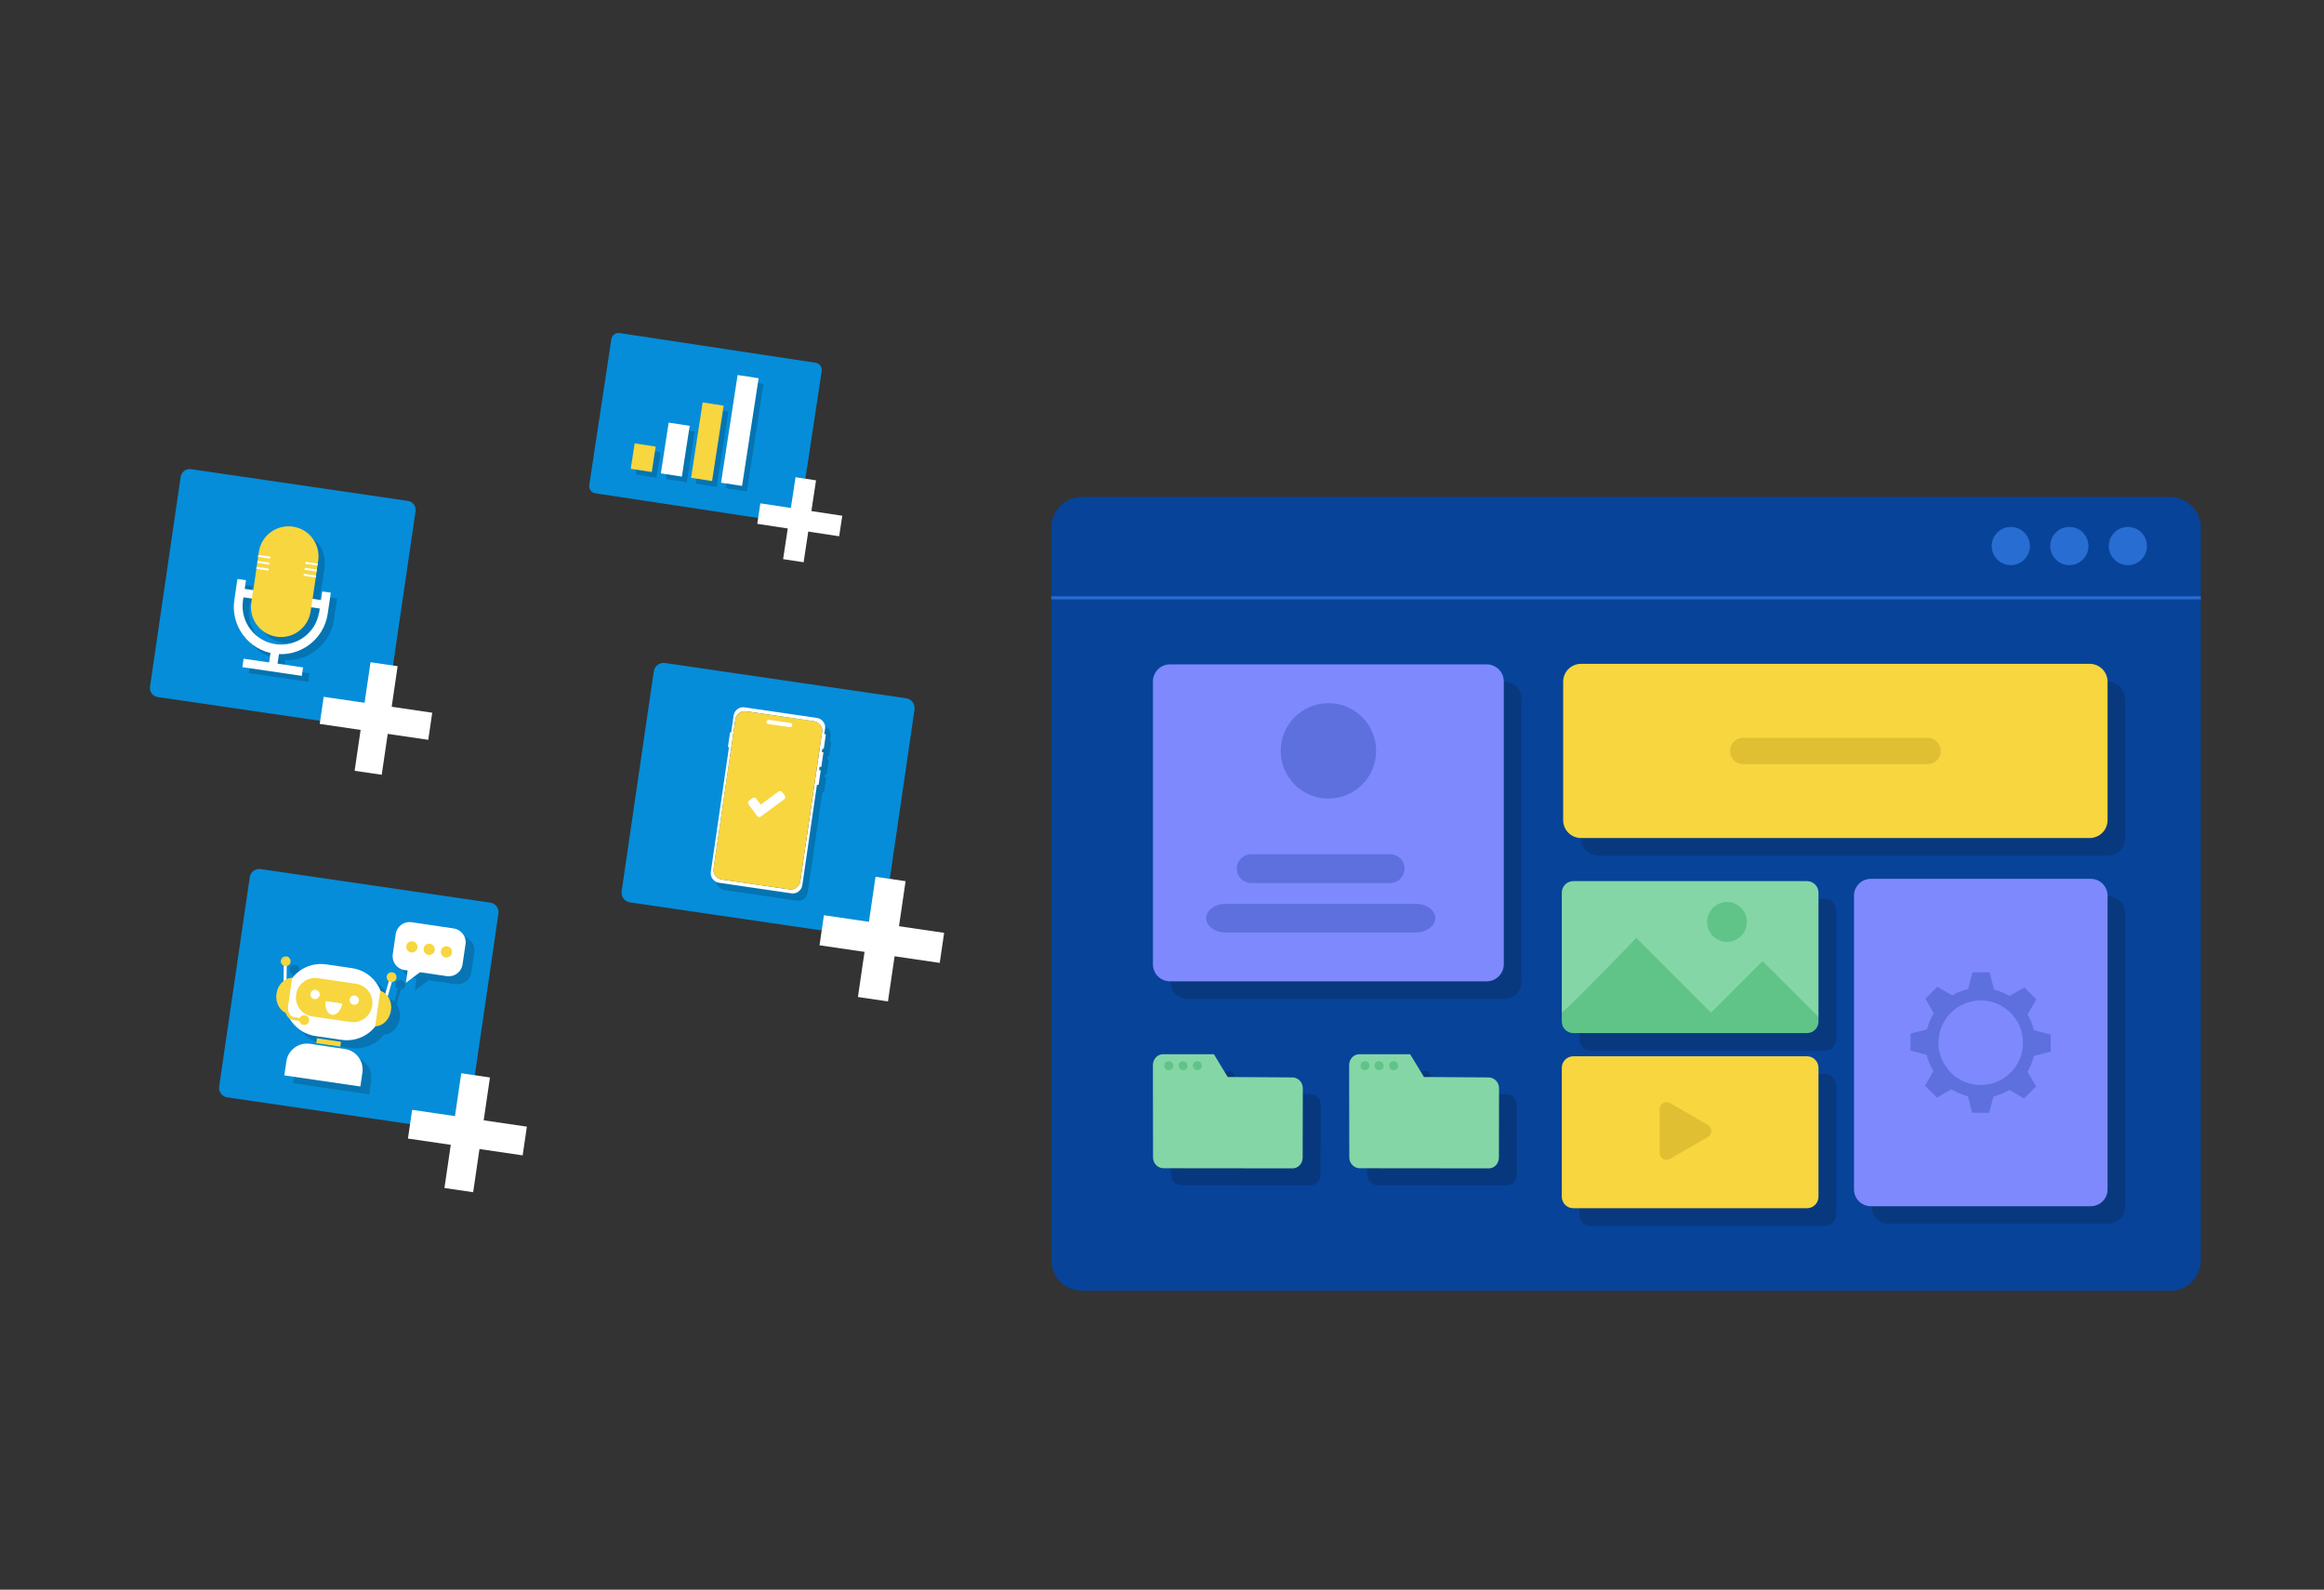 <?xml version="1.0" encoding="utf-8"?>
<!-- Generator: Adobe Illustrator 26.4.1, SVG Export Plug-In . SVG Version: 6.00 Build 0)  -->
<svg version="1.1" id="Layer_1" xmlns="http://www.w3.org/2000/svg" xmlns:xlink="http://www.w3.org/1999/xlink" x="0px" y="0px"
	 viewBox="0 0 1714.8 1172.7" style="enable-background:new 0 0 1714.8 1172.7;" xml:space="preserve">
<rect x="0" y="0" width="1714.8" height="1172.7" fill="#333333" stroke="none"/>
<style type="text/css">
	.st0{fill:#074399;}
	.st1{fill:#286DD1;}
	.st2{fill:none;stroke:#286DD1;stroke-width:2.227;stroke-miterlimit:10;}
	.st3{opacity:0.18;}
	.st4{fill:#0A0A0A;}
	.st5{fill:#F7D63F;}
	.st6{fill:#E0BF32;}
	.st7{fill:#058DD9;}
	.st8{fill:#020202;}
	.st9{fill:#FFFFFF;}
	.st10{fill:none;stroke:#FFFFFF;stroke-width:1.499;stroke-miterlimit:10;}
	.st11{opacity:0.18;fill:#020202;enable-background:new    ;}
	.st12{opacity:0.19;}
	.st13{fill:#0F0F0F;}
	.st14{fill:#7E89FD;}
	.st15{opacity:0.18;fill:#0A0A0A;}
	.st16{fill:#85D6A6;}
	.st17{fill:#60C489;}
	.st18{fill:#5E70DD;}
</style>
<g id="Layer_2_00000089535583706132139920000008877217628369802885_">
</g>
<path class="st0" d="M1601.3,952.2h-803c-12.5,0-22.6-10.1-22.6-22.6V389.2c0-12.5,10.1-22.6,22.6-22.6h803
	c12.5,0,22.6,10.1,22.6,22.6v540.5C1623.9,942.1,1613.8,952.2,1601.3,952.2z"/>
<circle class="st1" cx="1483.7" cy="402.8" r="14.1"/>
<circle class="st1" cx="1526.9" cy="402.8" r="14.1"/>
<circle class="st1" cx="1570.1" cy="402.8" r="14.1"/>
<line class="st2" x1="1623.9" y1="441" x2="775.7" y2="441"/>
<g class="st3">
	<path class="st4" d="M1554.9,502.7h-375.3c-7.3,0-13.2,5.9-13.2,13.2V618c0,7.3,5.9,13.2,13.2,13.2h375.3c7.3,0,13.2-5.9,13.2-13.2
		V515.9C1568.1,508.6,1562.2,502.7,1554.9,502.7z"/>
	<path class="st4" d="M1110,503.1H876.3c-7,0-12.6,5.7-12.6,12.6v208.6c0,7,5.7,12.6,12.6,12.6H1110c7,0,12.6-5.7,12.6-12.6V515.7
		C1122.6,508.7,1117,503.1,1110,503.1z"/>
	<path class="st4" d="M1555.7,661.2h-162.3c-6.9,0-12.4,5.6-12.4,12.4v216.7c0,6.9,5.6,12.4,12.4,12.4h162.3
		c6.9,0,12.4-5.6,12.4-12.4V673.7C1568.1,666.8,1562.6,661.2,1555.7,661.2z"/>
	<path class="st4" d="M1346.3,663h-172.4c-4.7,0-8.5,3.8-8.5,8.5V760v6.7c0,4.7,3.8,8.5,8.5,8.5h172.4c4.7,0,8.5-3.8,8.5-8.5v-3.4
		v-91.8C1354.8,666.8,1351,663,1346.3,663z"/>
	<path class="st4" d="M1346.3,792.2h-172.4c-4.7,0-8.5,3.8-8.5,8.5v88.5v6.7c0,4.7,3.8,8.5,8.5,8.5h172.4c4.7,0,8.5-3.8,8.5-8.5
		v-3.4v-91.8C1354.8,796,1351,792.2,1346.3,792.2z"/>
</g>
<path class="st5" d="M1541.9,618.2h-375.3c-7.3,0-13.2-5.9-13.2-13.2V502.9c0-7.3,5.9-13.2,13.2-13.2h375.3
	c7.3,0,13.2,5.9,13.2,13.2V605C1555.1,612.3,1549.2,618.2,1541.9,618.2z"/>
<path class="st6" d="M1422.3,563.7h-136.1c-5.4,0-9.7-4.4-9.7-9.7l0,0c0-5.4,4.4-9.7,9.7-9.7h136.1c5.4,0,9.7,4.4,9.7,9.7l0,0
	C1432,559.4,1427.7,563.7,1422.3,563.7z"/>
<g>
	<g>
		<path class="st7" d="M583.9,385.8l-144.6-21.9c-2.9-0.4-5-3.2-4.5-6.1l16.3-107.6c0.4-2.9,3.2-5,6.1-4.5l144.6,21.9
			c2.9,0.4,5,3.2,4.5,6.1L590,381.3C589.6,384.2,586.9,386.2,583.9,385.8z"/>
		<g>
			<g class="st3">
				
					<rect x="509.6" y="313.8" transform="matrix(0.152 -0.988 0.988 0.152 148.116 815.944)" class="st8" width="80.4" height="15.7"/>
				
					<rect x="497.5" y="322.3" transform="matrix(0.152 -0.988 0.988 0.152 119.276 799.351)" class="st8" width="56.3" height="15.7"/>
				
					<rect x="483.3" y="328" transform="matrix(0.152 -0.988 0.988 0.152 93.755 780.99)" class="st8" width="37.9" height="15.7"/>
				
					<rect x="468.9" y="333.9" transform="matrix(0.152 -0.988 0.988 0.152 67.774 762.523)" class="st8" width="19" height="15.7"/>
			</g>
			<g>
				
					<rect x="506" y="309.6" transform="matrix(0.152 -0.988 0.988 0.152 149.237 808.939)" class="st9" width="80.4" height="15.7"/>
				
					<rect x="494.1" y="318" transform="matrix(0.152 -0.988 0.988 0.152 120.619 792.312)" class="st5" width="56.3" height="15.7"/>
				
					<rect x="479.6" y="323.8" transform="matrix(0.152 -0.988 0.988 0.152 94.805 773.818)" class="st9" width="37.9" height="15.7"/>
				
					<rect x="465.4" y="329.7" transform="matrix(0.152 -0.988 0.988 0.152 68.922 755.536)" class="st5" width="19" height="15.7"/>
			</g>
		</g>
	</g>
	<g>
		
			<rect x="582.1" y="352.9" transform="matrix(0.15 -0.989 0.989 0.15 122.423 909.191)" class="st9" width="15.3" height="61.1"/>
		
			<rect x="559.1" y="375.7" transform="matrix(0.15 -0.989 0.989 0.15 122.397 909.064)" class="st9" width="61.1" height="15.3"/>
	</g>
</g>
<g>
	<g>
		<path class="st7" d="M276.3,537.6l-159.9-23.4c-3.7-0.5-6.3-4-5.7-7.7l22.6-154.7c0.5-3.7,4-6.3,7.7-5.7l159.9,23.4
			c3.7,0.5,6.3,4,5.7,7.7L284,531.9C283.4,535.6,280,538.2,276.3,537.6z"/>
		<g>
			<g class="st3">
				
					<rect x="209.9" y="414.4" transform="matrix(0.145 -0.99 0.99 0.145 -259.113 592.349)" class="st8" width="6.3" height="63.3"/>
				
					<rect x="200" y="486.8" transform="matrix(0.145 -0.99 0.99 0.145 -308.144 623.425)" class="st8" width="13.1" height="6.3"/>
				<path class="st8" d="M248.7,441.6l-2.3,15.6c-2.8,19-20.5,32.2-39.5,29.4s-32.2-20.5-29.4-39.5l2.3-15.6l6.3,0.9l-2.3,15.6
					c-1.9,15.6,9.3,29.8,24.9,31.6c15,1.8,28.8-8.5,31.4-23.4l2.3-15.6L248.7,441.6z"/>
				
					<rect x="202.5" y="474.4" transform="matrix(0.145 -0.99 0.99 0.145 -315.428 628.223)" class="st8" width="6.3" height="44.3"/>
				<path class="st8" d="M235.3,446.1l4.1-27.9c1.8-12.1-6.5-23.4-18.6-25.2c-12.1-1.8-23.4,6.5-25.2,18.6l0,0l-4.1,28.2
					c-0.3,1.7,0.9,3.3,2.7,3.6l0,0l37.6,5.5C233.5,449,235.1,447.8,235.3,446.1z"/>
				<path class="st8" d="M191.5,439.7l-1.4,9.4c-1.8,12.1,6.6,23.3,18.7,25.1c12.1,1.8,23.3-6.6,25.1-18.7l1.4-9.4L191.5,439.7z"/>
				
					<rect x="198.9" y="410.6" transform="matrix(0.145 -0.99 0.99 0.145 -239.955 552.701)" class="st8" width="1.5" height="9"/>
				
					<rect x="198.2" y="415.1" transform="matrix(0.145 -0.99 0.99 0.145 -245.008 555.854)" class="st8" width="1.5" height="9"/>
				
					<rect x="197.7" y="419.5" transform="matrix(0.145 -0.99 0.99 0.145 -249.788 558.984)" class="st8" width="1.5" height="9"/>
				
					<rect x="233.8" y="415.7" transform="matrix(0.145 -0.99 0.99 0.145 -215.145 591.59)" class="st8" width="1.5" height="9"/>
				
					<rect x="233.1" y="420.2" transform="matrix(0.145 -0.99 0.99 0.145 -220.199 594.743)" class="st8" width="1.5" height="9"/>
				
					<rect x="232.6" y="424.6" transform="matrix(0.145 -0.99 0.99 0.145 -224.979 597.873)" class="st8" width="1.5" height="9"/>
			</g>
			<g>
				
					<rect x="205.1" y="410" transform="matrix(0.145 -0.99 0.99 0.145 -258.817 583.848)" class="st9" width="6.3" height="63.3"/>
				
					<rect x="195.3" y="482.4" transform="matrix(0.145 -0.99 0.99 0.145 -307.777 615.034)" class="st9" width="13.1" height="6.3"/>
				<path class="st9" d="M244.1,437.2l-2.3,15.6c-2.8,19-20.5,32.2-39.5,29.4c-19-2.8-32.2-20.5-29.4-39.5l2.3-15.6l6.3,0.9
					l-2.3,15.7c-1.9,15.6,9.3,29.8,24.9,31.6c15,1.8,28.8-8.5,31.4-23.4l2.3-15.6L244.1,437.2z"/>
				
					<rect x="197.7" y="470" transform="matrix(0.145 -0.99 0.99 0.145 -315.132 619.722)" class="st9" width="6.3" height="44.3"/>
				<path class="st5" d="M230.7,441.6l4.1-27.9c1.8-12.1-6.5-23.4-18.6-25.2c-12.1-1.8-23.4,6.5-25.2,18.6l0,0l-4.1,28.2
					c-0.3,1.7,0.9,3.3,2.7,3.6l0,0l37.6,5.5C228.8,444.5,230.4,443.4,230.7,441.6z"/>
				<path class="st5" d="M186.8,435.2l-1.4,9.4c-1.8,12.1,6.6,23.3,18.7,25.1c12.1,1.8,23.3-6.6,25.1-18.7l1.4-9.4L186.8,435.2z"/>
				<line class="st10" x1="190.5" y1="410.1" x2="199.4" y2="411.4"/>
				<line class="st10" x1="189.9" y1="414.5" x2="198.8" y2="415.8"/>
				<line class="st10" x1="189.2" y1="418.9" x2="198.2" y2="420.2"/>
				<line class="st10" x1="225.4" y1="415.2" x2="234.3" y2="416.5"/>
				<line class="st10" x1="224.8" y1="419.6" x2="233.7" y2="420.9"/>
				<line class="st10" x1="224.1" y1="424" x2="233.1" y2="425.3"/>
			</g>
		</g>
	</g>
	<g>
		
			<rect x="267" y="489.4" transform="matrix(0.145 -0.99 0.99 0.145 -287.308 727.398)" class="st9" width="20.2" height="80.9"/>
		
			<rect x="236.7" y="519.9" transform="matrix(0.145 -0.99 0.99 0.145 -287.356 727.56)" class="st9" width="80.9" height="20.2"/>
	</g>
</g>
<g>
	<g>
		<g>
			<path class="st7" d="M642.8,691.7l-177.9-26c-4-0.6-6.8-4.3-6.2-8.3l23.7-162.1c0.6-4,4.3-6.8,8.3-6.2l177.9,26
				c4,0.6,6.8,4.3,6.2,8.3l-23.7,162.1C650.5,689.5,646.8,692.3,642.8,691.7z"/>
		</g>
		<path class="st11" d="M611.8,557.9l1.6-10.8l-1.2-0.2l0.6-3.8c0.6-3.9-2.1-7.5-6-8.1l-53.4-7.8c-3.9-0.6-7.5,2.1-8.1,6l-1.8,12.5
			l-0.8-0.1l-1.6,10.8l0.8,0.1l-13.4,92c-0.6,3.9,2.1,7.5,6,8.1l53.4,7.8c3.9,0.6,7.5-2.1,8.1-6l10.8-74.1l1.2,0.2l1.6-10.8
			l-1.2-0.2l0.4-2.5l1.2,0.2l1.6-10.8l-1.2-0.2l0.4-2.5L611.8,557.9z M546.6,536.1L546.6,536.1l-16.1,110.1l0,0L546.6,536.1z"/>
		<g>
			<g>
				<g>
					<g>
						<path class="st0" d="M606.7,539.7c0.2-1.6-0.1-3.2-0.9-4.4c-3.4,1.1-8.5,3.7-15.4,9.7c-14.9,13-24.1,48.3-41.4,61.7
							c-7.4,5.7-14,9-19,10.8l-3.4,23.6c-0.5,3.7,2,7.1,5.7,7.7l46.9,6.9c0.4-0.3,0.7-0.7,1.1-1.1c4.2-4.4,8.1-8,11.3-10.8
							L606.7,539.7z"/>
						<path class="st0" d="M542.6,530.3l-4.2,28.6c5.6-1.6,12.5-5.1,18.2-12.8c5.8-7.8,12.7-13.9,18.1-18l-24.5-3.6
							C546.6,524.1,543.2,526.7,542.6,530.3z"/>
					</g>
				</g>
				<path class="st9" d="M607.8,552.5l1.6-10.8l-1.2-0.2l0.6-3.8c0.6-3.9-2.1-7.5-6-8.1l-53.4-7.8c-3.9-0.6-7.5,2.1-8.1,6l-1.8,12.5
					l-0.8-0.1l-1.6,10.8l0.8,0.1l-13.4,92c-0.6,3.9,2.1,7.5,6,8.1l53.4,7.8c3.9,0.6,7.5-2.1,8.1-6l10.8-74.1l1.2,0.2l1.6-10.8
					l-1.2-0.2l0.4-2.5l1.2,0.2l1.6-10.8l-1.2-0.2l0.4-2.5L607.8,552.5z M590.5,650.1c-0.6,3.9-4.2,6.6-8.1,6l-49.9-7.3
					c-3.9-0.6-6.6-4.2-6-8.1l16.1-110c0.6-3.9,4.2-6.6,8.1-6l49.9,7.3c3.9,0.6,6.6,4.2,6,8.1L590.5,650.1z"/>
				<path class="st5" d="M542.6,530.7l-16.1,110.1c-0.6,3.9,2.1,7.5,6,8l50,7.3c3.9,0.6,7.5-2.1,8-6L606.6,540c0.6-3.9-2.1-7.5-6-8
					l-50-7.3C546.8,524.1,543.2,526.8,542.6,530.7z"/>
			</g>
			<path class="st9" d="M582.8,536.4l-15.9-2.3c-0.9-0.1-1.5-0.9-1.3-1.8l0,0c0.1-0.9,0.9-1.5,1.8-1.3l15.9,2.3
				c0.9,0.1,1.5,0.9,1.3,1.8l0,0C584.5,535.9,583.6,536.5,582.8,536.4z"/>
			<g>
				<path class="st9" d="M558.7,602l-6.4-8.6c-0.6-0.8-0.4-2.1,0.4-2.7l2.6-2c0.8-0.6,2.1-0.4,2.7,0.4l3.3,4.5l13.1-9.7
					c0.8-0.6,2.1-0.4,2.7,0.4l2,2.6c0.6,0.8,0.4,2.1-0.4,2.7l-17.4,12.8C560.7,603,559.4,602.8,558.7,602z"/>
			</g>
		</g>
	</g>
	<g>
		
			<rect x="638.9" y="648" transform="matrix(0.145 -0.99 0.99 0.145 -129.465 1235.877)" class="st9" width="22.4" height="89.6"/>
		
			<rect x="605.2" y="681.6" transform="matrix(0.145 -0.99 0.99 0.145 -129.505 1235.8)" class="st9" width="89.6" height="22.4"/>
	</g>
</g>
<g>
	<g>
		<path class="st7" d="M337.3,834.3l-169.7-24.8c-3.8-0.6-6.4-4.1-5.9-7.9L184.3,647c0.6-3.8,4.1-6.4,7.9-5.9l169.7,24.8
			c3.8,0.6,6.4,4.1,5.9,7.9l-22.6,154.6C344.7,832.3,341.1,834.9,337.3,834.3z"/>
	</g>
	<g>
		
			<rect x="333.7" y="792.6" transform="matrix(0.145 -0.99 0.99 0.145 -532.048 1055.333)" class="st9" width="21.4" height="85.5"/>
		
			<rect x="301.4" y="824.7" transform="matrix(0.145 -0.99 0.99 0.145 -532.215 1055.181)" class="st9" width="85.5" height="21.4"/>
	</g>
	<g class="st12">
		<path class="st13" d="M260.9,779.6l-25.7-3.8c-8.4-1.2-16.2,4.6-17.4,13l-1.5,10.3l56.1,8.2l1.5-10.3
			C275.1,788.7,269.3,780.9,260.9,779.6z"/>
		
			<rect x="246.8" y="765.7" transform="matrix(0.145 -0.99 0.99 0.145 -553.84 908.563)" class="st13" width="3.6" height="17.9"/>
		<path class="st13" d="M295.9,722.8c-2-0.3-3.8,1.1-4.1,3.1c-0.2,1.5,0.5,2.9,1.7,3.6l-2.6,9.3c-1-0.9-2.2-1.6-3.5-2
			c-3.4-8.6-11.2-15.3-21-16.7l-19.2-2.8c-9.9-1.4-19.3,2.7-25,10.1v-0.1c-1.4,0-2.8,0.3-4.1,0.9l0.1-9.6c1.4-0.4,2.4-1.5,2.7-3
			c0.3-2-1.1-3.8-3.1-4.1s-3.8,1.1-4.1,3.1c-0.2,1.7,0.7,3.3,2.2,3.9l-0.1,11.2c-2.7,2.1-4.7,5.4-5.3,9.4c-0.9,6.3,2,12.1,6.8,14.2
			c0.5,1.5,1.4,3.2,3,4.2c4,6.7,10.8,11.6,19.1,12.8l19.2,2.8c9.8,1.4,19.2-2.7,24.9-10c5.6-0.1,10.5-5,11.5-11.7
			c0.6-4-0.4-7.7-2.4-10.5l3.1-10.7c1.6-0.1,3-1.4,3.3-3.1C299.2,725,297.8,723.1,295.9,722.8z"/>
		<path class="st13" d="M341.3,690.8l-31.2-4.6c-5.6-0.8-10.8,3.1-11.6,8.7l-2.2,15c-0.8,5.6,3.1,10.8,8.7,11.6l2.3,0.3l-1.3,9.1
			l10.4-7.8l19.8,2.9c5.6,0.8,10.8-3.1,11.6-8.7l2.2-15C350.8,696.9,346.9,691.7,341.3,690.8z"/>
	</g>
	<g>
		<g>
			<g>
				<g>
					<g>
						<path class="st9" d="M210.2,728.5c-0.6-0.1-1-0.6-1-1.1l0.2-17c0-0.6,0.5-1.1,1.1-1.1s1.1,0.5,1.1,1.1l-0.2,17
							c0,0.6-0.5,1.1-1.1,1.1C210.3,728.5,210.3,728.5,210.2,728.5z"/>
					</g>
					<g>
						<path class="st9" d="M283.9,739.3c0.6,0.1,1.1-0.3,1.2-0.8l4.7-16.4c0.2-0.6-0.2-1.2-0.8-1.4s-1.2,0.2-1.4,0.8l-4.7,16.4
							c-0.2,0.6,0.2,1.2,0.8,1.4C283.8,739.2,283.8,739.3,283.9,739.3z"/>
					</g>
				</g>
				<path class="st9" d="M282.4,744.5c-2.1,14.6-15.7,24.7-30.3,22.6l-19.2-2.8c-14.6-2.1-24.7-15.7-22.6-30.3l0,0
					c2.1-14.6,15.7-24.7,30.3-22.6l19.2,2.8C274.4,716.3,284.5,729.9,282.4,744.5L282.4,744.5z"/>
				<path class="st5" d="M274.6,741.9c-1.1,7.8-8.4,13.2-16.2,12l-27.9-4.1c-7.8-1.1-13.2-8.4-12-16.2l0,0c1.1-7.8,8.4-13.2,16.2-12
					l27.9,4.1C270.4,726.8,275.8,734.1,274.6,741.9L274.6,741.9z"/>
				<g>
					<path class="st9" d="M264.8,738.3c-0.3,1.9-2,3.2-3.9,2.9s-3.2-2-2.9-3.9c0.3-1.9,2-3.2,3.9-2.9
						C263.7,734.7,265,736.4,264.8,738.3z"/>
					<path class="st9" d="M235.9,734.1c-0.3,1.9-2,3.2-3.9,2.9s-3.2-2-2.9-3.9s2-3.2,3.9-2.9C234.8,730.5,236.1,732.2,235.9,734.1z"
						/>
				</g>
				<path class="st9" d="M240.1,738.5c-0.5,5.2,1.6,9.6,4.9,10.1c3.3,0.5,6.6-3.2,7.6-8.3L240.1,738.5z"/>
				<path class="st9" d="M267.4,791.2c1.2-8.4-4.6-16.2-13-17.4l-25.7-3.8c-8.4-1.2-16.2,4.6-17.4,13l-1.5,10.3l56.1,8.2
					L267.4,791.2z"/>
				
					<rect x="240.2" y="759.8" transform="matrix(0.145 -0.99 0.99 0.145 -553.678 897.124)" class="st5" width="3.6" height="17.9"/>
				<g>
					<path class="st5" d="M204,733c-1,6.7,2.5,12.9,7.8,14.5l3.8-26.2C210,721.4,205,726.3,204,733z"/>
				</g>
				<path class="st5" d="M207.2,708.6c0.3-2,2.1-3.3,4.1-3.1"/>
				<g>
					<path class="st5" d="M288.5,745.4c-1,6.7-6,11.6-11.7,11.7l3.8-26.2C286.1,732.5,289.5,738.7,288.5,745.4z"/>
				</g>
				<g>
					<g>
						<path class="st5" d="M211.3,705.5c2,0.3,3.3,2.1,3.1,4.1c-0.3,2-2.1,3.3-4.1,3.1c-2-0.3-3.3-2.1-3.1-4.1"/>
					</g>
					<g>
						
							<ellipse transform="matrix(0.981 -0.196 0.196 0.981 -135.688 70.652)" class="st5" cx="288.9" cy="720.5" rx="3.6" ry="3.6"/>
					</g>
				</g>
				<g>
					<g>
						<path class="st5" d="M220.6,753.1c-1.1-0.2-2.5-0.4-4.2-0.6c-6-0.9-6.3-8.6-6.3-8.9c0-0.6,0.5-1.1,1.1-1.2
							c0.6,0,1.1,0.5,1.2,1.1c0,0.1,0.3,6.2,4.4,6.8c5,0.8,7.4,1.1,7.4,1.1c0.6,0.1,1,0.6,1,1.3c-0.1,0.6-0.7,1-1.3,1
							C223.9,753.5,222.8,753.4,220.6,753.1z"/>
					</g>
					<g>
						<circle class="st5" cx="224.5" cy="752.5" r="3.6"/>
					</g>
				</g>
			</g>
		</g>
		<g>
			<path class="st9" d="M334.8,684.9l-31.2-4.6c-5.6-0.8-10.8,3.1-11.6,8.7l-2.2,15c-0.8,5.6,3.1,10.8,8.7,11.6l2.3,0.3l-1.3,9.1
				l10.4-7.8l19.8,2.9c5.6,0.8,10.8-3.1,11.6-8.7l2.2-15C344.3,691,340.4,685.8,334.8,684.9z"/>
			<g>
				<path class="st5" d="M308,699.1c-0.3,2.3-2.4,3.8-4.7,3.5c-2.3-0.3-3.8-2.4-3.5-4.7s2.4-3.8,4.7-3.5S308.3,696.8,308,699.1z"/>
				<path class="st5" d="M320.8,700.9c-0.3,2.3-2.4,3.8-4.7,3.5c-2.3-0.3-3.8-2.4-3.5-4.7s2.4-3.8,4.7-3.5
					C319.5,696.6,321.1,698.7,320.8,700.9z"/>
				<path class="st5" d="M333.5,702.8c-0.3,2.3-2.4,3.8-4.7,3.5c-2.3-0.3-3.8-2.4-3.5-4.7s2.4-3.8,4.7-3.5
					C332.2,698.4,333.8,700.5,333.5,702.8z"/>
			</g>
		</g>
	</g>
</g>
<path class="st14" d="M863.3,723.9H1097c7,0,12.6-5.7,12.6-12.6V502.7c0-7-5.7-12.6-12.6-12.6H863.3c-7,0-12.6,5.7-12.6,12.6v208.6
	C850.7,718.3,856.3,723.9,863.3,723.9z"/>
<path class="st15" d="M967.1,807.2l-48-0.2l-10.2-16.8l-37.7,0c-4.1,0.1-7.3,3.6-7.3,8.1l0,8.8l0.1,59c-0.1,4.5,3.3,8,7.4,8.2
	l95.7,0.1c4.1-0.1,7.3-3.6,7.3-8.1l0.1-50.8C974.6,810.9,971.2,807.3,967.1,807.2z"/>
<g>
	<g>
		<g>
			<path class="st16" d="M905.9,794.5l-10.2-16.8l-37.7,0c-4.1,0.1-7.3,3.6-7.3,8.1l0,8.8l0.1,59c-0.1,4.5,3.3,8,7.4,8.2l95.7,0.1
				c4.1-0.1,7.3-3.6,7.3-8.1l0.1-50.8c0.1-4.5-3.3-8-7.4-8.2L905.9,794.5z"/>
			
				<ellipse transform="matrix(0.994 -0.108 0.108 0.994 -79.838 97.695)" class="st17" cx="862.5" cy="786.3" rx="3.3" ry="3.3"/>
			
				<ellipse transform="matrix(0.994 -0.108 0.108 0.994 -79.775 98.822)" class="st17" cx="873" cy="786.3" rx="3.3" ry="3.3"/>
			
				<ellipse transform="matrix(0.994 -0.108 0.108 0.994 -79.709 99.97)" class="st17" cx="883.6" cy="786.3" rx="3.3" ry="3.3"/>
		</g>
	</g>
</g>
<path class="st15" d="M1111.9,807.2l-48-0.2l-10.2-16.8l-37.7,0c-4.1,0.1-7.3,3.6-7.3,8.1l0,8.8l0.1,59c-0.1,4.5,3.3,8,7.4,8.2
	l95.7,0.1c4.1-0.1,7.3-3.6,7.3-8.1l0.1-50.8C1119.4,810.9,1116,807.3,1111.9,807.2z"/>
<g>
	<g>
		<g>
			<path class="st16" d="M1050.7,794.5l-10.2-16.8l-37.7,0c-4.1,0.1-7.3,3.6-7.3,8.1l0,8.8l0.1,59c-0.1,4.5,3.3,8,7.4,8.2l95.7,0.1
				c4.1-0.1,7.3-3.6,7.3-8.1l0.1-50.8c0.1-4.5-3.3-8-7.4-8.2L1050.7,794.5z"/>
			
				<ellipse transform="matrix(0.994 -0.108 0.108 0.994 -78.992 113.322)" class="st17" cx="1007.3" cy="786.3" rx="3.3" ry="3.3"/>
			
				<ellipse transform="matrix(0.994 -0.108 0.108 0.994 -78.929 114.45)" class="st17" cx="1017.7" cy="786.3" rx="3.3" ry="3.3"/>
			
				<ellipse transform="matrix(0.994 -0.108 0.108 0.994 -78.863 115.597)" class="st17" cx="1028.4" cy="786.3" rx="3.3" ry="3.3"/>
		</g>
	</g>
</g>
<path class="st18" d="M1025.8,651.4H923.2c-5.8,0-10.6-4.7-10.6-10.6l0,0c0-5.8,4.7-10.6,10.6-10.6h102.6c5.8,0,10.6,4.7,10.6,10.6
	l0,0C1036.3,646.6,1031.6,651.4,1025.8,651.4z"/>
<path class="st18" d="M1044.6,687.9H904.5c-7.9,0-14.5-4.7-14.5-10.6l0,0c0-5.8,6.4-10.6,14.5-10.6h140.1c7.9,0,14.5,4.7,14.5,10.6
	l0,0C1058.9,683.1,1052.5,687.9,1044.6,687.9z"/>
<circle class="st18" cx="980.2" cy="553.9" r="35.2"/>
<path class="st14" d="M1542.7,889.8h-162.3c-6.9,0-12.4-5.6-12.4-12.4V660.7c0-6.9,5.6-12.4,12.4-12.4h162.3
	c6.9,0,12.4,5.6,12.4,12.4v216.7C1555.1,884.3,1549.6,889.8,1542.7,889.8z"/>
<g>
	<path class="st16" d="M1341.8,658.5v91.8l-189.4-3.3v-88.5c0-4.7,3.8-8.5,8.5-8.5h172.4C1338,650,1341.8,653.8,1341.8,658.5z"/>
	<circle class="st17" cx="1274.3" cy="680.1" r="14.7"/>
	<path class="st17" d="M1300.5,709l-38,38l-55.1-55.1c0,0-53.2,55-55,55v6.7c0,4.7,3.8,8.5,8.5,8.5h172.4c4.7,0,8.5-3.8,8.5-8.5
		v-3.4L1300.5,709z"/>
</g>
<g>
	<path class="st5" d="M1341.8,787.7v91.8l-189.4-3.3v-88.5c0-4.7,3.8-8.5,8.5-8.5h172.4C1338,779.2,1341.8,783,1341.8,787.7z"/>
	<circle class="st5" cx="1274.3" cy="809.3" r="14.7"/>
	<path class="st5" d="M1300.5,838.2l-38,38l-55.1-55.1c0,0-53.2,55-55,55v6.7c0,4.7,3.8,8.5,8.5,8.5h172.4c4.7,0,8.5-3.8,8.5-8.5
		v-3.4L1300.5,838.2z"/>
</g>
<g>
	<g>
		<path class="st18" d="M1513.2,775.7v-12.5l-12.5-3.3c-0.9-4-2.4-7.8-4.7-11.4l6.5-11.3l-8.8-8.8l-11.1,6.4
			c-3.5-2.3-7.3-3.8-11.3-4.9l-1.8-7l-1.5-5.6h-12.5l-3.3,12.3c-4,0.9-7.9,2.4-11.6,4.7l-7-4l-4.1-2.4l-8.8,8.8l6.2,10.9
			c-2.3,3.6-4,7.6-5,11.7l-12.2,3.2V775l12,3.2c0.9,4.1,2.6,8.2,4.9,11.9l-6.2,10.8l8.8,8.8l4.4-2.6l0.9-0.5l3.5-2l1.2-0.6l0.9-0.5
			c1.2,0.8,2.3,1.4,3.5,2c0.3,0.2,0.6,0.3,1.1,0.5c1.4,0.6,2.7,1.2,4.1,1.7c0.2,0,0.3,0.2,0.5,0.2c0.9,0.3,1.8,0.6,2.7,0.8l0.2,0.6
			l3,11.6h12.5l3.2-12c3.2-0.8,6.4-2,9.3-3.5c0.8-0.5,1.5-0.9,2.4-1.4l0.9,0.5l9.1,5.3l0.6,0.3l0,0l0.3,0.2l8.1-8.1l0.8-0.8
			l-2.3-3.8l-4.1-7.1c2.1-3.6,3.8-7.4,4.7-11.6L1513.2,775.7z M1461.5,800.4c-17.2,0-31.2-14-31.2-31.2c0-17.2,14-31.2,31.2-31.2
			c17.2,0,31.2,14,31.2,31.2C1492.7,786.4,1478.7,800.4,1461.5,800.4z"/>
	</g>
</g>
<path class="st6" d="M1260.2,829.9l-28-16.2c-3.4-1.9-7.6,0.5-7.6,4.4v32.4c0,3.9,4.2,6.3,7.6,4.4l28-16.2
	C1263.5,836.7,1263.5,831.8,1260.2,829.9z"/>
</svg>
